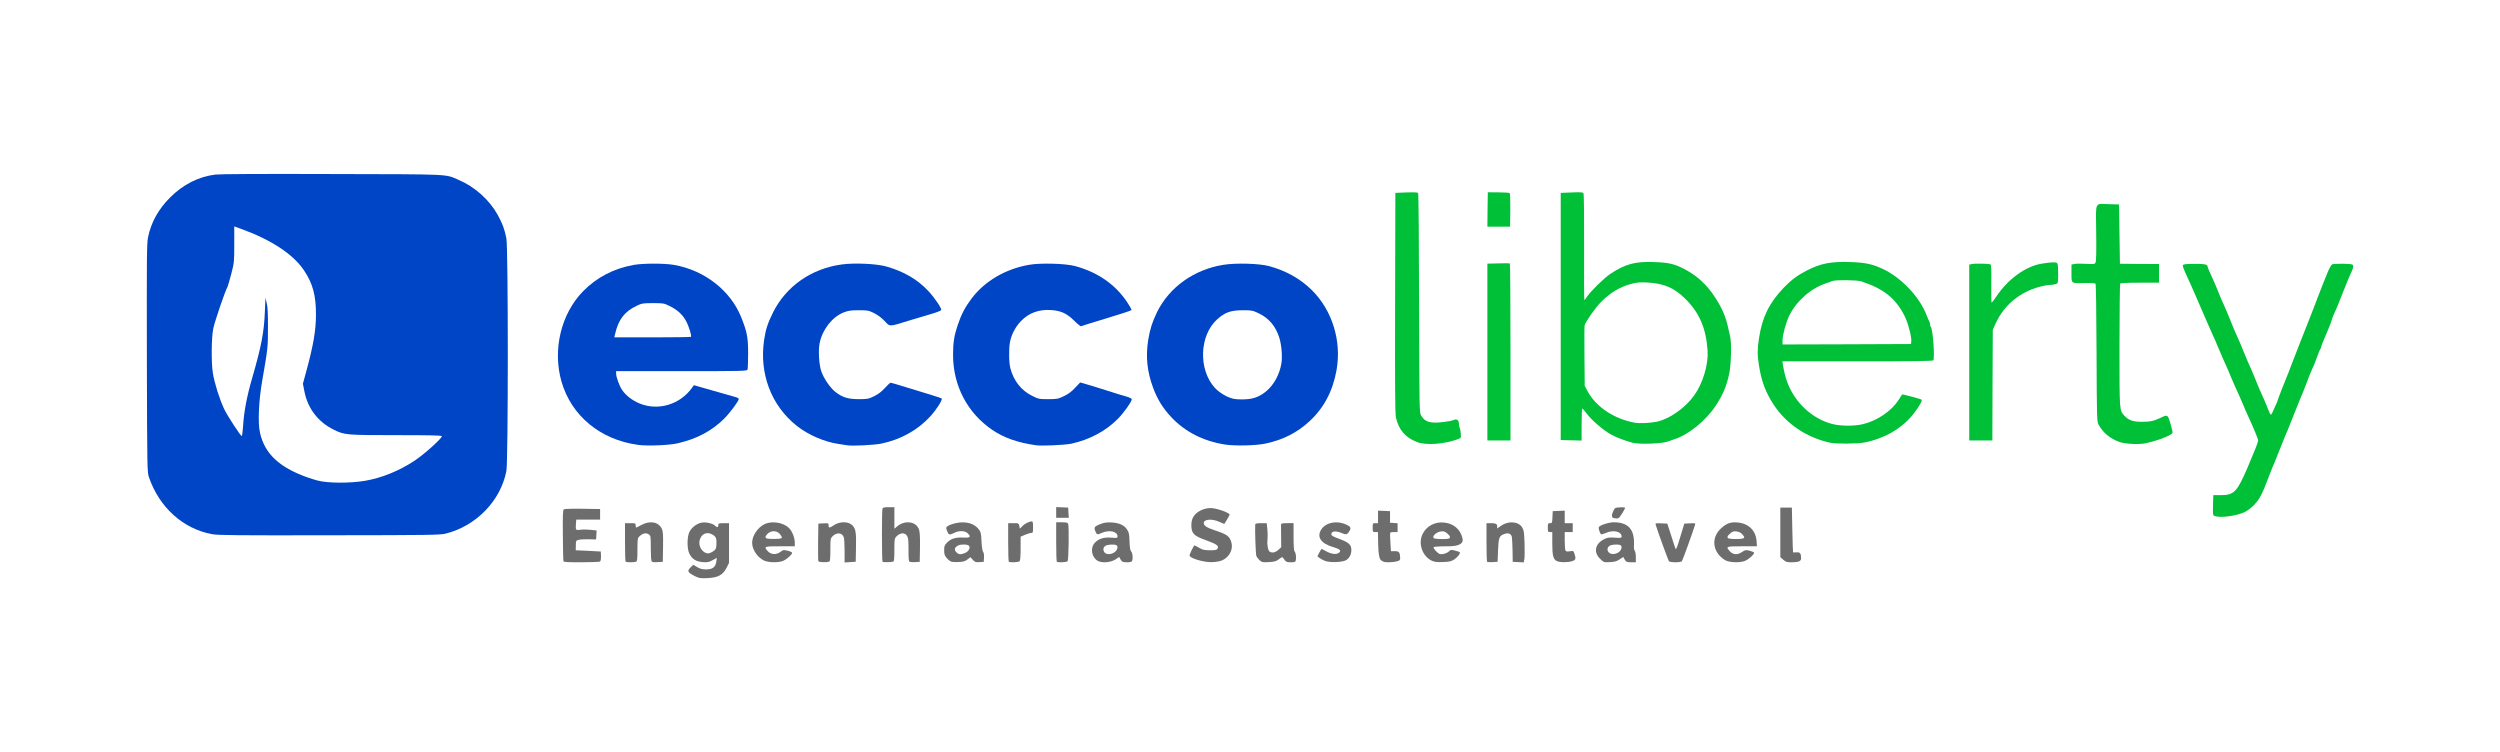 <?xml version="1.0" encoding="UTF-8"?>
<svg id="Camada_1" data-name="Camada 1" xmlns="http://www.w3.org/2000/svg" viewBox="0 0 1406 423">
  <defs>
    <style>
      .cls-1 {
        fill: #00c037;
      }

      .cls-1, .cls-2, .cls-3 {
        stroke-width: 0px;
      }

      .cls-2 {
        fill: #6e6d6e;
      }

      .cls-3 {
        fill: #0045c5;
      }
    </style>
  </defs>
  <g>
    <path class="cls-3" d="m119.35,300.43c-16.3-2.95-29.7-15-35.55-31.95-1-2.95-1.05-3.85-1.2-67-.1-57.2-.05-64.45.65-68,1.7-8.4,5.85-15.9,12.5-22.5,7.25-7.25,16-11.65,25.35-12.8,2.65-.3,26.35-.45,65.9-.3,67.9.15,63.2-.05,70.95,3.3,9.15,3.9,17.3,11.25,21.95,19.65,2.85,5.25,3.85,8.05,4.9,13.3,1.05,5.45,1.05,125.2,0,130.7-3.2,16.8-17.05,31.05-34.25,35.3-2.95.75-9.75.85-65.3.9-51.65.1-62.65,0-65.9-.6h0Zm85.8-30c9.45-1.6,19.35-5.6,28.1-11.4,5.35-3.55,15.25-12.45,15.25-13.7,0-.45-6-.6-25.6-.6-28.15,0-29.2-.1-35.15-3.05-8.85-4.35-14.65-11.9-16.55-21.55l-.85-4.35,2.1-7.65c3.8-14.15,5.2-22.15,5.25-30.9.05-11-1.75-17.75-6.75-25.2-6.1-9.1-18.4-17.2-35.7-23.45l-3.5-1.25v10.1c0,9.75-.05,10.25-1.65,16.5-.95,3.55-1.85,6.8-2.1,7.25-1.55,2.9-7.05,19.05-8.05,23.55-1.05,4.85-1.2,19.1-.25,25,.9,5.7,3.75,14.7,6.35,20.25,1.7,3.65,9.25,15.25,9.9,15.25.25,0,.55-2.45.75-5.5.5-8.2,2.1-16.7,5.15-27.2,5.15-17.85,6.65-25.65,7.1-37.05l.35-8,.7,3c.55,2.2.75,5.9.7,13.75,0,11.2-.05,11.7-3.25,30-1.95,11.4-2.5,23.5-1.25,29.05,2.6,11.8,10.75,19.5,26.55,25.15,1.95.65,4.5,1.5,5.75,1.8,5.75,1.55,18.1,1.6,26.65.2h0Z"/>
    <path class="cls-3" d="m358.75,250.18c-21.15-2.9-37.35-16.3-42.95-35.5-5.15-17.9-.3-38.25,12.2-50.95,7.65-7.8,17.35-12.8,28.45-14.75,5.4-.95,17.2-.95,22.6,0,17.2,3,31.85,14.45,37.85,29.55,3.25,8.2,3.85,11.15,3.85,20.2,0,4.55-.15,8.65-.35,9.15-.35.8-2.6.85-37.15.85h-36.75v1.2c0,2.15,1.8,7.1,3.45,9.5,2.2,3.15,5.75,5.85,9.9,7.55,10.45,4.2,22.65.5,29.4-8.95l1-1.4,10.5,3c5.8,1.7,11.45,3.3,12.65,3.6,1.15.3,2.1.8,2.1,1.1,0,1.2-4.95,7.85-8.25,11.15-7,6.9-15.15,11.25-26,13.8-4.75,1.15-17.2,1.65-22.5.9h0Zm29.85-60.75c.5-.5-1.15-5.9-2.75-8.85-1.85-3.55-4.9-6.35-9.3-8.5-3.15-1.55-3.5-1.6-9.3-1.6-5.5,0-6.25.1-9,1.4-7.05,3.3-10.6,8-12.45,16.5l-.3,1.35h21.4c11.8,0,21.55-.15,21.7-.3h0Z"/>
    <path class="cls-3" d="m476.5,250.43c-.7-.1-2.9-.45-4.9-.75-7.95-1.15-17.05-5.1-23.45-10.15-14.4-11.4-21.25-29.4-18.4-48.4.85-5.9,2.1-9.6,5.1-15.6,7.35-14.6,21.55-24.5,38.5-26.8,7.2-1,19.8-.4,25.15,1.15,9.85,2.8,17.55,7.3,23.6,13.8,3.5,3.7,7.6,9.8,7.25,10.7-.15.35-2.7,1.35-5.65,2.2-3,.85-8.75,2.6-12.75,3.8-11.1,3.45-10.35,3.45-13.45.15-1.7-1.8-3.85-3.4-5.95-4.45-3.05-1.5-3.6-1.6-8.55-1.6-4.35,0-5.8.2-8.45,1.2-6.35,2.45-11.9,9.4-13.55,17.1-.9,4.05-.4,12.4.95,16.2,1.4,3.95,5,9.2,7.9,11.45,3.9,3.05,7.1,4.05,13.15,4.05,4.9,0,5.45-.1,8.6-1.65,2.3-1.15,4.15-2.5,6.05-4.6,1.5-1.65,2.95-3,3.25-3s4.2,1.15,8.7,2.55c4.5,1.4,10.75,3.3,13.9,4.25s5.9,1.9,6.1,2.1c.65.65-3.1,6.5-6.5,10.15-7.05,7.65-16.6,12.95-27.45,15.2-3.7.8-16.5,1.45-19.15.95h0Z"/>
    <path class="cls-3" d="m582.75,250.43c-10.5-1.5-18.15-4.2-24.75-8.7-13.95-9.5-22-24.9-22-42.1,0-6.9.6-10.8,2.55-16.6,2.05-6.2,4.15-10.2,7.95-15.25,7.4-9.75,19.05-16.55,32.25-18.85,6.35-1.15,20.45-.75,25.85.7,12.65,3.4,22.65,10.3,29.3,20.3,1.45,2.15,2.55,4.15,2.45,4.45-.05.25-6.35,2.35-13.95,4.6-7.6,2.3-14.1,4.3-14.35,4.5-.3.15-2.05-1.25-3.9-3.1-4-4-7.45-5.65-12.9-6-6.85-.5-12.7,1.6-17.05,6.2-3,3.05-5.3,7.4-6.15,11.55-.75,3.7-.7,11.85.2,15.05,1.85,7,6.15,12.45,12.15,15.4,3.65,1.85,4,1.9,9.05,1.9s5.55-.1,8.8-1.65c2.5-1.15,4.35-2.55,6.35-4.7l2.9-3.05,3.1.9c1.75.45,6.85,2.05,11.4,3.5,4.55,1.45,9.65,3.05,11.4,3.5,2,.6,3.1,1.15,3.1,1.6,0,1.3-4.55,7.7-7.75,10.9-6.85,6.95-15.95,11.8-26.25,14.05-3.6.75-16.6,1.35-19.75.9h0Z"/>
    <path class="cls-3" d="m688.75,249.98c-12.1-1.95-22.3-7.15-30-15.35-4.7-5-7.75-9.9-10.2-16.45-3.4-9.05-4.3-17.6-2.8-26.95,1-6.15,2.3-10.2,5-15.75,6.9-14,20.85-23.95,37.3-26.55,7.1-1.15,20.1-.75,25.6.7,9.7,2.65,17.7,7.15,24.2,13.6,11.4,11.35,16.7,28.45,13.85,44.75-2.05,11.8-7.1,21.4-15.2,28.9-6.95,6.45-15.05,10.55-24.85,12.6-5.45,1.15-17.2,1.4-22.9.5h0Zm15.95-26c7.85-2.05,14.1-9.6,15.9-19.25.7-3.75.2-10.55-1.1-14.75-2.05-6.55-5.9-11.1-11.75-13.85-3.25-1.55-3.85-1.65-8.75-1.65-6.8,0-10.15,1.2-14.45,5.1-10,9-10.7,28.15-1.4,38.45,2.4,2.65,6.9,5.4,10.15,6.15,3.05.7,8.2.6,11.4-.2h0Z"/>
  </g>
  <g>
    <path class="cls-1" d="m1245.6,290.23c-1.1-.45-1.15-.65-1-6.1l.15-5.65h4.3c7.35-.05,9.05-1.8,14.8-15.1,4.15-9.7,6.15-14.8,6.15-15.65,0-.8-2.6-7.1-5.75-13.9-.7-1.4-1.8-4-2.5-5.75-.7-1.7-1.5-3.55-1.75-4.1-3-6.6-4.25-9.4-5.1-11.45-1-2.6-1.8-4.4-4.9-11.3-1.05-2.35-2.4-5.5-3-7s-1.7-4.1-2.5-5.75c-.75-1.65-2.4-5.35-3.65-8.25s-3.6-8.4-5.3-12.25c-1.7-3.85-3.25-7.45-3.5-8s-1.35-3-2.5-5.45-2.05-4.8-1.95-5.25c.15-.65,1.1-.8,6.15-.9,5.7-.05,7.75.3,7.75,1.35,0,.5.9,2.6,3.25,7.75.65,1.4,1.9,4.3,2.75,6.5s2.25,5.45,3.1,7.25c.8,1.8,2.4,5.5,3.5,8.25,2.25,5.65,3,7.4,4.65,11,.65,1.4,1.9,4.3,2.75,6.5.9,2.2,2,4.95,2.55,6.15.5,1.15,1.4,3.05,1.9,4.25.55,1.15,1.65,3.9,2.55,6.1,1.65,4.2,2.3,5.65,4.5,10.5.75,1.65,1.9,4.4,2.55,6.15.65,1.7,1.35,3.1,1.55,3.1.35,0,.95-1.15,3.2-6.35.4-.85.7-1.7.7-1.85,0-.35,4.3-11.4,5.25-13.55.4-.85,1.35-3.35,2.15-5.5,1.45-3.9,5.3-13.7,10.95-28,1.5-3.85,3.65-9.3,4.65-12.1,1.05-2.8,2.25-5.85,2.65-6.75s1.45-3.5,2.35-5.8c.9-2.25,2.05-4.35,2.55-4.65.55-.25,3.35-.4,6.3-.35,4.8.15,5.4.25,5.55,1.1.1.5-.05,1.4-.3,2-.25.55-.85,1.9-1.3,2.95-.45,1-1.1,2.6-1.5,3.5-.4.85-1.75,4.3-3.05,7.6-2.4,6.1-2.8,7.2-4.7,11.35-.55,1.3-1.05,2.55-1.05,2.8,0,.5-3.15,8.35-4.8,12-.65,1.45-1.2,2.9-1.2,3.25s-.2.85-.4,1.15c-.25.25-.95,1.9-1.6,3.7-.6,1.8-1.6,4.25-2.1,5.5-.55,1.25-1.35,2.95-1.7,3.85-.4.85-1.5,3.65-2.45,6.25-1,2.55-2,5.1-2.2,5.65-.25.55-.8,1.8-1.2,2.75-.4.95-2.05,5-3.6,9-1.6,4-3.15,8-3.55,8.9-.4.85-1,2.35-1.4,3.25-.4.85-1.75,4.3-3.05,7.6-1.3,3.3-2.7,6.8-3.1,7.75s-.95,2.2-1.2,2.75c-.2.55-1.2,3.1-2.2,5.65-3.55,9.45-4.95,12.1-8.1,15.4-1.6,1.65-3.7,3.25-5.45,4.05-4.7,2.15-13.65,3.3-16.6,2.15h0Z"/>
    <path class="cls-1" d="m797,248.63c-6.6-2.5-10.4-6.9-11.95-13.9-.45-2.1-.55-17.3-.45-64.5l.15-61.75,6.15-.25c4.1-.15,6.35-.05,6.65.3.25.3.5,26.95.55,62,.15,60.45.15,61.5,1.15,63.15,1.6,2.65,3.35,3.7,6.8,3.95,3.15.25,9.8-.65,11.75-1.5,1.55-.7,2.7.25,2.7,2.2,0,.8.2,1.85.45,2.3s.55,1.95.6,3.25c.2,2.4.15,2.45-1.55,3.1-7.8,2.85-17.95,3.6-23,1.65h0Z"/>
    <path class="cls-1" d="m918.25,249.03c-4.3-1.15-9.7-3.2-12.4-4.75-4.25-2.45-10.45-7.75-13.1-11.2-1.35-1.8-2.65-3.3-2.85-3.3-.25-.05-.4,4-.4,8.95v9.05l-5.85-.15-5.9-.15V108.48l6.2-.25c5.5-.2,6.2-.15,6.6.6.3.55.4,12.9.35,30.4-.1,16.2,0,29.5.15,29.5.2,0,.95-.95,1.7-2.15,2.05-3,9.5-10.3,12.9-12.55,8.45-5.55,13.9-7.05,24.5-6.65,8.05.25,11.35,1,16.6,3.65,7.5,3.85,13.1,8.9,17.8,16.2,4.1,6.3,6.05,10.9,7.45,17.5.3,1.5.8,3.55,1.05,4.55.85,3.35.55,15.85-.5,20.75-1.6,7.35-3.5,11.9-7.65,18.2-5.7,8.55-15.6,16.55-23.65,18.95-1.1.35-2.45.8-3,1.05-3,1.3-16,1.8-20,.8h0Zm13.5-11.85c7.05-1.45,16.05-7.75,21.05-14.8,4.9-6.8,8.05-17.35,7.55-25.15-.85-12.5-4.5-21.15-12.35-29-6.4-6.4-12.15-8.85-21.75-9.35-4.1-.2-5.7-.05-8.95.8-6.4,1.75-11.8,5-16.95,10.25-3.1,3.1-8.65,11.05-9.15,13-.15.65-.2,8.55-.1,17.6l.15,16.45,1.7,3.2c4.65,8.65,14.95,15.5,26.45,17.55,2.6.5,8.5.2,12.35-.55Z"/>
    <path class="cls-1" d="m1029.25,248.98c-13.1-2.85-24.45-10.45-31.55-21.1-4.75-7.2-7.1-13.45-8.5-22.6-.9-6-.9-8.65.05-15,1.8-11.9,5.75-19.95,13.95-28.5,4.4-4.5,7.6-6.9,13.05-9.7,7.55-3.9,13.6-5.1,24.3-4.7,8.45.25,12.55,1.15,18.4,3.9,10.2,4.8,20.3,15.35,24.35,25.45.7,1.8,1.5,3.65,1.75,4.1.25.5.45,1.3.45,1.8s.2,1.1.45,1.35c1.1,1.25,2.25,17.2,1.35,18.65-.25.45-10.85.6-42.65.6h-42.25l.25,1.65c.7,4.15,1.35,6.85,2.3,9.5,4.15,11.85,14.3,21.35,25.85,24.15,4.55,1.15,12.4,1.15,16.95,0,8.15-1.95,16.1-7.45,20.15-13.8.95-1.5,1.8-2.8,1.85-2.9.15-.2,10.5,2.55,10.95,2.95.55.5-1.4,3.95-4.65,8.1-6.25,7.95-16,13.65-27.3,15.95-4,.8-16.1.9-19.5.15h0Zm45.65-56.95c.3-2.4-1.85-10.55-3.7-14.2-5.05-10.05-11.8-15.45-24.45-19.6-2.4-.8-14.7-.9-16.4-.15-.6.3-2,.8-3.1,1.15-8.55,2.7-16.9,9.95-20.95,18.25-1.8,3.6-3.8,10.95-3.8,13.8v2.45l36.15-.1,36.1-.15.15-1.45h0Z"/>
    <path class="cls-1" d="m1192.35,248.68c-5.55-1.9-9.55-5.15-12.15-9.95-.9-1.65-.95-3.55-1.1-40.25-.1-24.7-.3-38.65-.6-38.95-.3-.3-2.8-.45-6-.35-7.85.2-7.5.45-7.5-5.45v-4.95l1.8-.35c1-.2,3.95-.2,6.55-.05,4.3.25,4.7.2,5.2-.75.35-.65.5-6.15.35-16.7-.2-18.35-1.1-16.3,7.35-16.1l5.5.15.25,16.7.25,16.65,11,.1,11,.05v10.5h-10.75c-6.6,0-10.9.2-11.1.5-.2.25-.4,16-.4,34.9,0,37.55-.1,36.35,2.9,39.55,2.25,2.4,4.8,3.3,9.6,3.3s6.95-.5,10.7-2.3c3.85-1.85,3.95-1.8,5.5,3.35.75,2.45,1.25,4.8,1.1,5.2-.35,1-6,3.45-10.55,4.65-1.1.3-2.95.75-4.05,1.05-3.4.9-11.5.6-14.85-.5h0Z"/>
    <path class="cls-1" d="m836.5,198.03v-49.75l6.15-.15c3.35-.1,6.25-.1,6.5,0,.2.1.35,22.55.35,49.9v49.7h-13v-49.7h0Z"/>
    <path class="cls-1" d="m1107.5,198.28v-49.45l1.3-.3c1.65-.45,9.9-.3,10.65.2.45.25.55,3.35.45,10.9-.1,5.85,0,10.6.2,10.6.15,0,1.35-1.55,2.6-3.4,6.45-9.75,16.4-17,25.3-18.5,5-.85,7.8-1,8.7-.5.65.35.8,1.4.8,5.95,0,5.4,0,5.5-1.3,5.95-.7.3-2.1.5-3.1.5-2.4.05-7.05,1.15-10.55,2.55-9.3,3.75-16.3,10.45-20.35,19.45l-1.45,3.25-.15,31.15-.1,31.1h-13v-49.45Z"/>
    <path class="cls-1" d="m836.6,117.83l.15-9.7,5.95.05c3.25,0,6.15.2,6.4.45.2.2.35,4.55.3,9.65l-.15,9.2h-12.75l.1-9.65Z"/>
  </g>
  <g>
    <path class="cls-2" d="m390.55,323.88c-3.8-1.95-4.2-2.75-2.25-4.7l1.6-1.55,2.2,1.3c1.7,1,2.9,1.3,5.05,1.3,3.6,0,5.3-1.3,5.7-4.4l.3-2.1-2.35,1.3c-2,1.1-2.8,1.3-5.5,1.1-3.75-.25-6.1-1.7-7.6-4.75-1.4-2.8-1.35-9.65.1-12.4,1.3-2.5,4.4-4.75,7.1-5.1,2.5-.35,6.25.6,7.4,1.9.95,1.05,1.7.8,1.7-.6,0-.85.35-.95,3-.95h3v22.3l-1.35,2.75c-2.1,4.1-4.85,5.6-10.85,5.85-4.2.15-4.75.05-7.25-1.25h0Zm10.5-13.8c1.5-1,1.7-1.45,1.85-3.6.25-3.45-.2-4.65-2.05-5.75-3.15-1.95-6.35-.65-7.35,3-.95,3.45,1.6,7.45,4.8,7.5.6,0,1.8-.5,2.75-1.15Z"/>
    <path class="cls-2" d="m316.9,315.63c-.15-.35-.3-6.95-.35-14.7-.1-11.15,0-14.1.55-14.5.35-.25,4.95-.4,10.55-.3l9.85.15v5.95h-13.4l-.2,2.5c-.2,3.5-.15,3.55,2.6,3.2,1.35-.2,3.95-.15,5.75.05l3.3.35-.15,2.5-.15,2.55-4.25-.1c-2.35-.05-4.9.1-5.7.35-1.35.35-1.4.55-1.45,3.1l-.05,2.75,6.95.3c3.85.2,7.05.35,7.15.4.05,0,.1,1.25.1,2.75,0,1.85-.2,2.8-.7,2.95-.35.15-5.05.3-10.45.35-7.5,0-9.8-.1-9.95-.6h0Z"/>
    <path class="cls-2" d="m351.85,315.88c-.2-.15-.35-5.1-.35-11v-10.65h3c2.85,0,3,.05,3,1.25,0,.7.1,1.25.2,1.25s1.5-.65,3.05-1.5c4.95-2.6,9.55-1.75,11.45,2.15.7,1.5.8,3.15.7,10.2l-.15,8.4-2.95.15c-2.05.15-3.05,0-3.35-.5-.25-.35-.45-3.75-.45-7.5,0-6.7-.05-6.9-1.2-7.65-1.45-.95-3.3-.6-5.05,1.05-1.2,1.1-1.25,1.35-1.25,7.6,0,5.45-.15,6.55-.8,6.8-1.05.4-5.45.4-5.85-.05Z"/>
    <path class="cls-2" d="m429.75,315.28c-3.75-1.75-6.75-6.2-6.75-10,0-4.05,3.25-8.8,7.2-10.6,4.1-1.85,10.45-.8,13.55,2.3,1.85,1.85,3.25,5.5,3.25,8.35v1.9h-8.25c-8.75,0-9.15.1-7.35,2.3,2,2.5,5.15,2.75,7.8.65,1.2-.95,1.55-1,3.8-.45,1.4.35,2.5.85,2.5,1.2,0,.95-3.05,3.65-5.1,4.5-2.6,1.1-8.15,1-10.65-.15h0Zm9.35-12.45c.85-.35.85-.45-.1-1.95-1.55-2.6-5.35-2.85-7.5-.5-1.25,1.3-1.25,2.2-.1,2.5,1.35.35,6.75.3,7.7-.05Z"/>
    <path class="cls-2" d="m460.25,315.63c-.15-.4-.2-5.3-.15-10.9l.15-10.25,2.9-.15c2.75-.15,2.85-.1,2.85,1.15,0,1.55.5,1.55,2.8,0,3.55-2.4,8.55-2.35,10.8.2,1.7,1.9,2,4,1.8,13.05l-.15,7.2-3.1.2-3.15.2v-6.55c0-3.55-.2-7.05-.5-7.75-.95-2.5-3.95-2.75-6.25-.45-1.2,1.25-1.25,1.5-1.25,7.65,0,4.65-.15,6.45-.6,6.6-1.6.6-5.9.4-6.15-.2h0Z"/>
    <path class="cls-2" d="m496.35,315.93c-.45-.45-.45-28.8-.05-29.9.25-.6,1.05-.8,3.5-.8h3.2v12.15l1.15-1c4.45-4.1,11.15-3.3,12.75,1.55.4,1.35.6,4.5.5,10l-.15,8.05-2.7.15c-1.5.1-2.9-.05-3.2-.35-.25-.25-.45-2.85-.4-5.75.05-2.9-.05-6.05-.25-7.05-.6-3.4-3.75-4.05-6.45-1.4-1.2,1.25-1.25,1.5-1.25,7.65,0,4.65-.15,6.45-.6,6.6-1.1.4-5.7.45-6.05.1Z"/>
    <path class="cls-2" d="m534.7,315.78c-.55-.25-1.65-1.15-2.35-2.05-1.1-1.3-1.35-2.1-1.35-4.25,0-2.45.2-2.9,1.75-4.45,2.1-2.15,4.85-2.95,9.2-2.7,3.7.2,4.3-.4,2.35-2.35-1.6-1.6-4.95-1.7-7.85-.2-2.5,1.25-3,1.1-3.85-1.25-.65-1.7-.6-1.95.25-2.55,1.6-1.2,5.7-2.25,8.6-2.2,3.8,0,6.85,1.3,8.75,3.6,1.45,1.8,1.55,2.25,1.8,7.05.15,3.15.5,5.45.9,5.95.4.45.6,1.7.5,3.2l-.15,2.4-2.4.15c-2.15.15-2.55,0-3.75-1.3l-1.35-1.45-1.7,1.3c-1.35,1-2.35,1.3-5,1.4-1.8.1-3.75-.05-4.35-.3h0Zm8.05-4.8c2-.8,3.15-2.95,2.2-4.05-.7-.85-4.6-.95-6.1-.15-2.1,1.1-2.4,2.4-.85,3.95,1.2,1.2,2.4,1.25,4.75.25h0Z"/>
    <path class="cls-2" d="m567.35,315.88c-.2-.15-.35-5.1-.35-11v-10.65h2.95c2.9,0,3,.05,3.3,1.55l.35,1.55,1.3-1.35c1.25-1.4,3.95-2.75,5.35-2.75.6,0,.75.65.75,3.25,0,2.95-.1,3.25-1.05,3.25-.55,0-2.15.5-3.5,1.05l-2.45,1.05v6.6c0,4.45-.2,6.8-.6,7.2-.65.65-5.5.85-6.05.25h0Z"/>
    <path class="cls-2" d="m594.35,315.88c-.2-.15-.35-5.25-.35-11.25v-10.9h3.2c2.45,0,3.25.2,3.5.8.6,1.55.35,20.45-.3,21.1-.65.65-5.5.85-6.05.25h0Z"/>
    <path class="cls-2" d="m617.2,315.33c-3.4-2.15-4.15-7.3-1.4-10.15,2.15-2.25,5.1-3.15,9.2-2.8,3.25.25,3.5.2,3.5-.7,0-2.85-4.65-3.85-8.95-1.95-2.45,1.15-2.7,1.05-3.55-1-.9-2.15-.45-2.75,2.85-4,2.3-.85,3.65-1.05,6.4-.9,4.3.3,6.95,1.5,8.55,3.9,1.1,1.6,1.3,2.6,1.45,6.75.1,3.5.35,5.05.95,5.7.8.9,1.05,3.75.5,5.25-.2.55-.95.8-2.65.8-2.6,0-3.15-.25-4-1.85l-.6-1.15-2.05,1.35c-2.75,1.85-7.85,2.2-10.2.75Zm10.1-5.15c1.35-1.3,1.6-3.2.4-3.65-1.5-.55-5-.3-6.1.5-1.3.9-1.4,2.5-.25,3.85,1.15,1.25,4.25.9,5.95-.7h0Z"/>
    <path class="cls-2" d="m675.75,315.48c-3.7-.8-6.75-2.2-6.75-3.1,0-.8,2.4-5.65,2.8-5.65.15,0,1.3.6,2.6,1.35,1.9,1.15,2.9,1.35,6,1.4,3,0,3.85-.15,4.3-.85.95-1.55-.3-2.55-5.55-4.45-5.8-2.1-7.45-3.1-8.45-5-.9-1.75-.9-5.5,0-7.65,1.35-3.3,5.8-5.8,10.15-5.8,3.2,0,10.65,2.6,10.65,3.7,0,.3-.7,1.6-1.5,2.9l-1.45,2.35-2.8-1.2c-4.2-1.9-8.75-1.5-8.75.7,0,1.45,1.65,2.55,6.15,4.05,7.05,2.35,8.3,3.25,9.35,6.75,1.35,4.6-1.9,9.6-6.9,10.7-3.35.7-6.05.65-9.85-.2Z"/>
    <path class="cls-2" d="m708.35,315.03c-.75-.7-1.55-1.8-1.8-2.45-.35-.9-.85-15.05-.6-17.7.05-.45,1.05-.65,3.25-.65h3.2l.35,3.3c.2,1.8.25,4.45.1,5.85-.35,2.95.25,6.3,1.25,6.9,1.35.85,3.3.45,4.85-1.05l1.6-1.45-.05-5.9c-.05-3.25-.05-6.3-.05-6.75.05-.75.55-.9,3.55-.9h3.5v7.65c0,5,.2,7.85.55,8.2.7.7,1.1,3.5.7,5.05-.25.95-.6,1.1-2.75,1.1-2.4,0-2.85-.2-4.2-2.2-.65-.95-.7-.9-2.5.45-1.6,1.2-2.45,1.45-5.7,1.65-3.6.2-3.95.1-5.25-1.1h0Z"/>
    <path class="cls-2" d="m745.25,315.48c-1.1-.45-2.55-1.2-3.2-1.7l-1.15-.9,1.05-2.05c.6-1.15,1.2-2.1,1.35-2.1s1.2.55,2.35,1.2c2.9,1.65,5.6,2.05,7.15,1.1,1.85-1.25.95-2.2-3.2-3.4-6.8-2-9.25-5.75-6.45-9.95,2.9-4.4,10.3-5.2,15.6-1.75q1.25.85.4,2.35c-1.5,2.55-1.85,2.65-4.9,1.4-3.15-1.3-5.5-.95-5.5.8,0,.75.95,1.3,4.5,2.6,5.3,1.95,6.75,3.3,6.75,6.2,0,2.5-1,4.5-2.85,5.7-1.9,1.25-9.05,1.55-11.9.5h0Z"/>
    <path class="cls-2" d="m776.65,315.03q-1.4-1.2-1.55-8.5l-.15-7.3h-1.5c-1.4,0-1.45-.05-1.45-2.5s.05-2.5,1.5-2.5h1.5v-7.05l3.4.15,3.35.15v6.5l2.15.15,2.1.15v4.95h-1.95c-1.1,0-2.1.15-2.2.4-.1.2-.1,2.6.1,5.35l.3,5h2.2c2.4,0,2.9.6,3,3.85.05,1.15-.25,1.45-1.8,1.85-1.05.3-3.2.55-4.75.55-2.3,0-3.1-.25-4.25-1.2h0Z"/>
    <path class="cls-2" d="m805.2,315.33c-5.25-2.5-7.75-9.6-5.15-14.95,2.15-4.5,6.95-7.05,12.15-6.5,5.3.55,9.1,3.75,10.3,8.85q1.1,4.5-8,4.5c-4.9,0-8.05.2-8.25.5s.5,1.35,1.5,2.35c1.6,1.6,1.95,1.75,3.8,1.5,1.15-.15,2.6-.8,3.25-1.4,1.15-1.1,1.35-1.1,3.55-.5,1.3.3,2.45.7,2.6.85.55.55-1.1,2.8-3,4.05-1.75,1.15-2.65,1.35-6.35,1.5-3.5.15-4.75,0-6.4-.75h0Zm9.5-12.4c1.25-.45.95-1.5-.8-2.95-1.3-1.1-1.95-1.3-3.55-1.1-3.05.4-5.65,3.45-3.45,4,1.3.35,6.9.4,7.8.05h0Z"/>
    <path class="cls-2" d="m836.35,315.93c-.2-.2-.35-5.15-.35-11.05v-10.65h3q3,0,3,1.5v1.5l2.15-1.5c4.1-2.95,9.85-2.5,11.9.85.95,1.55,1.15,2.7,1.35,8.9.1,3.9.1,7.95-.1,8.95l-.35,1.85-3.1-.15-3.1-.15-.1-6.5c-.1-3.55-.25-7-.4-7.6-.4-1.65-1.95-2.35-3.95-1.65-3.15,1.05-3.5,1.9-3.8,9.15l-.25,6.55-2.75.2c-1.55.1-2.95,0-3.15-.2h0Z"/>
    <path class="cls-2" d="m875.45,315.48c-1.95-1.05-2.45-3.15-2.45-10.05v-6.2h-1.25c-1.15,0-1.25-.15-1.25-2.5s.1-2.5,1.25-2.5,1.2-.15,1.35-3.35l.15-3.4,3.4-.15,3.35-.15v7.05h4.5v5h-4.5v4.9c0,2.65.2,5.15.45,5.55.35.5,1,.6,2.45.35,1.9-.3,2.05-.2,2.55,1.3,1,2.85.75,3.7-1.4,4.3-2.6.8-7,.7-8.6-.15h0Z"/>
    <path class="cls-2" d="m900,314.38c-3.9-3.65-3.05-8.45,2-11.05,1.95-1.05,2.75-1.15,6.15-.95,3.4.25,3.85.15,3.85-.6,0-2.85-4.55-3.95-8.75-2.1-1.3.55-2.55.95-2.75.8-.65-.4-1.6-3.2-1.35-3.95.4-1.1,5.6-2.8,8.4-2.8,8.2,0,11.8,4,11.4,12.75-.1,1.65.1,3,.45,3.35.35.35.6,1.9.6,3.5v2.9h-2.35c-2.7,0-3.25-.25-4.1-1.85l-.6-1.15-2.05,1.35c-1.6,1.1-2.8,1.4-5.45,1.55-3.35.2-3.4.2-5.45-1.75h0Zm10.8-4.2c1.35-1.3,1.6-3.2.4-3.65-1.5-.55-5-.3-6.1.5-1.4,1-1.4,2.9.05,3.95,1.45,1.05,4.1.65,5.65-.8h0Z"/>
    <path class="cls-2" d="m938.6,315.63c-.4-.55-6.45-17.1-7.45-20.55-.25-.8.05-.9,3.15-.75l3.4.15,2.25,7c1.2,3.85,2.3,7.1,2.4,7.2.35.45.8-.6,2.8-7.25l2.1-6.95,3.15-.15c3.1-.15,3.2-.15,2.85,1-1.3,4.25-6.95,19.75-7.35,20.3-.3.35-1.75.6-3.65.6s-3.35-.25-3.65-.6Z"/>
    <path class="cls-2" d="m970.7,315.28c-1.1-.5-2.85-1.85-3.85-3.05-4.05-4.75-3.55-10.95,1.25-15.25,2.95-2.65,5.1-3.45,8.9-3.15,6.3.45,10.45,4.45,10.9,10.45l.2,2.95h-8.3c-8.8,0-9.2.1-7.4,2.3,2,2.5,4.55,2.8,7.35.9,1.75-1.2,2.05-1.25,4.3-.7,1.35.35,2.45.85,2.45,1.2,0,.95-3.05,3.65-5.1,4.5-2.6,1.1-8.1,1-10.7-.15h0Zm9.2-12.35c1.4-.4,1.4-.8-.05-2.45-.7-.85-1.8-1.4-3.15-1.6-1.65-.2-2.25-.05-3.6,1.1-1.8,1.5-2.05,2.55-.7,2.9,1.3.35,6.2.35,7.5.05h0Z"/>
    <path class="cls-2" d="m1002.9,314.78l-1.65-1.45v-27.85h6.5l.25,12.5c.15,6.9.35,12.55.4,12.65.05.1.9.1,1.95,0,1.95-.15,2.55.55,2.6,3.25.05,1.75-1.35,2.35-5.45,2.35-2.6,0-3.2-.2-4.6-1.45h0Z"/>
    <path class="cls-2" d="m907.65,291.38c-1.4-.25-1.45-1.65-.25-4.15.8-1.65,1-1.75,3.75-1.9,1.55-.1,2.85.05,2.85.25,0,.25-.8,1.7-1.8,3.3-1.75,2.8-2.05,3-4.55,2.5Z"/>
    <path class="cls-2" d="m594,288.23v-3.05l3.4.15,3.35.15.15,2.9.2,2.85h-7.1v-3h0Z"/>
  </g>
</svg>